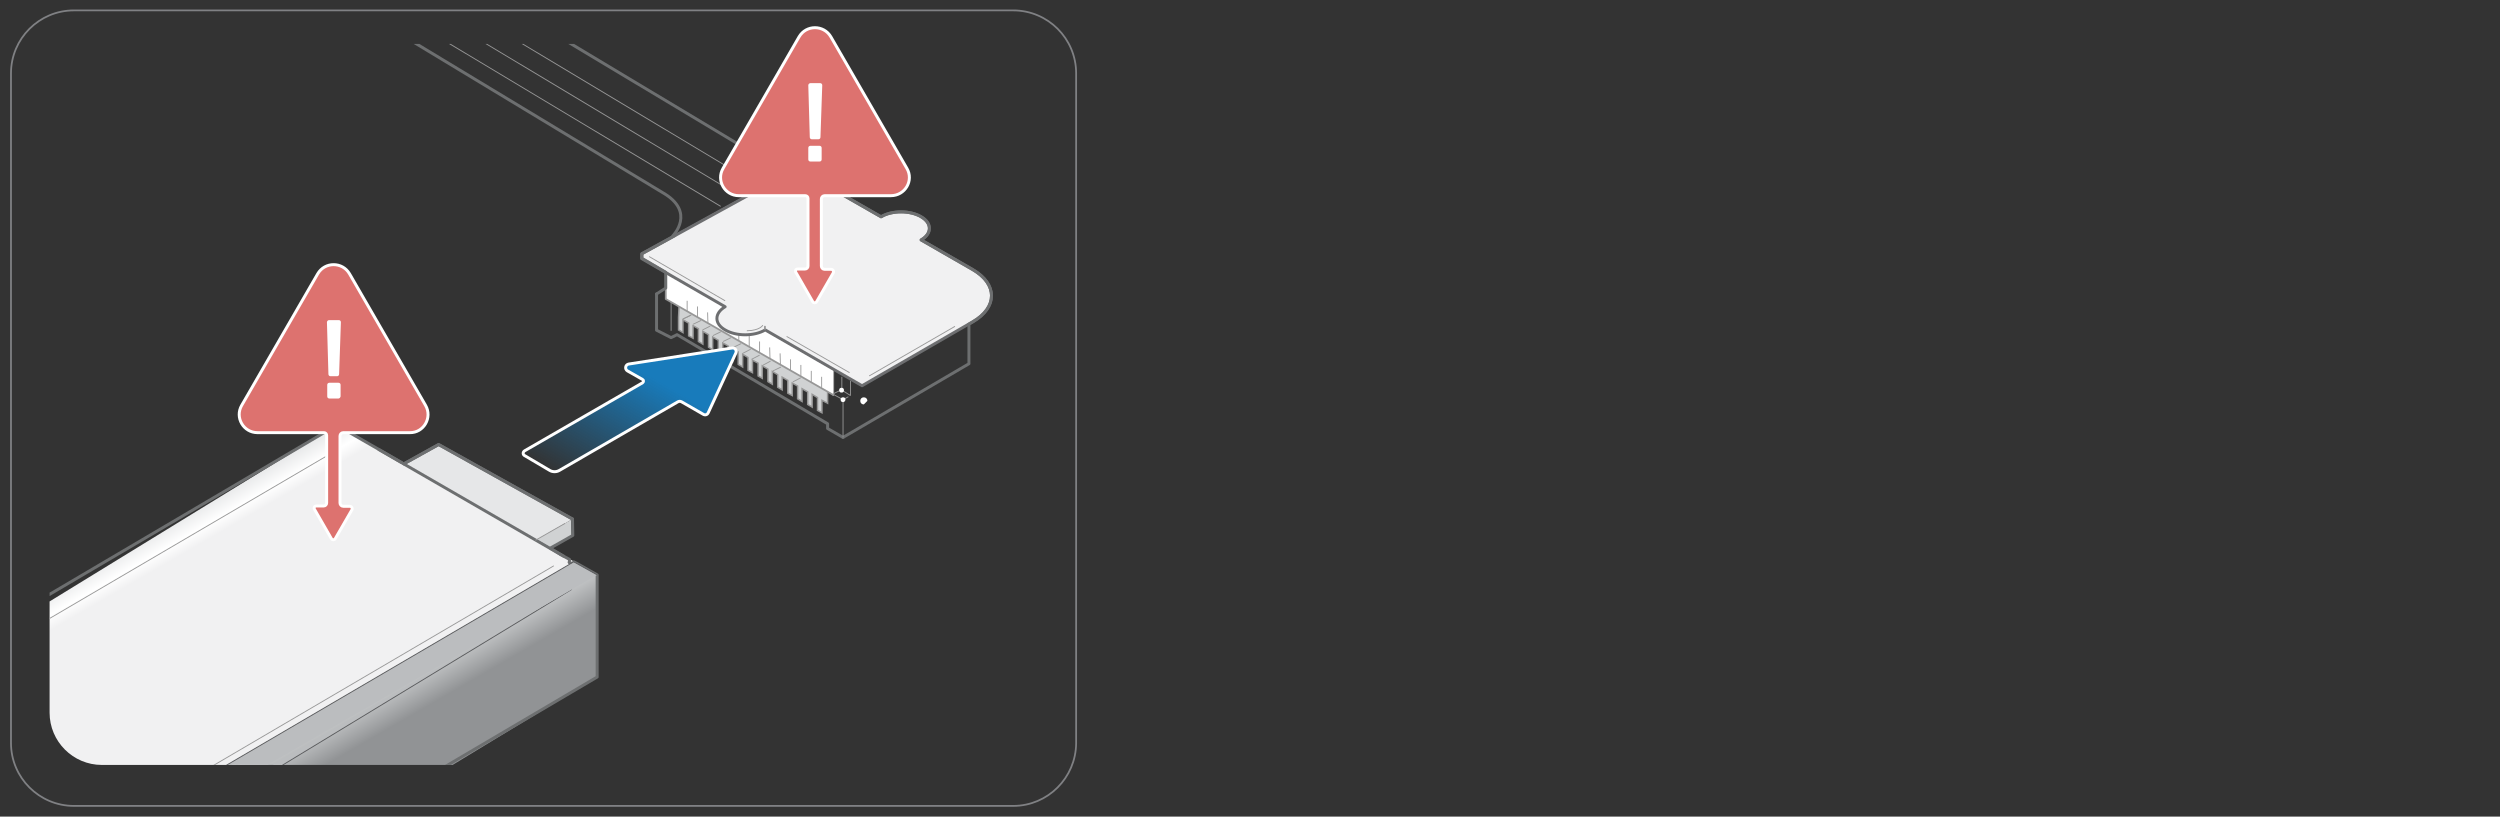 <?xml version="1.0" encoding="utf-8"?>
<!-- Generator: Adobe Illustrator 22.0.1, SVG Export Plug-In . SVG Version: 6.00 Build 0)  -->
<svg version="1.1" id="Layer_1" xmlns="http://www.w3.org/2000/svg" xmlns:xlink="http://www.w3.org/1999/xlink" x="0px" y="0px"
	 viewBox="0 0 841.9 275" style="enable-background:new 0 0 841.9 275;" xml:space="preserve">
<rect x="0" y="0" width="841.9" height="275" fill="#333333" stroke="none"/>
<style type="text/css">
	.st0{fill:none;stroke:#979797;stroke-width:0.3;stroke-miterlimit:10;}
	.st1{fill:#D0D2D3;stroke:#6D6E70;stroke-linecap:round;stroke-linejoin:round;}
	.st2{fill:#E6E7E8;stroke:#979797;stroke-miterlimit:10;}
	.st3{fill:url(#SVGID_1_);}
	.st4{fill:url(#SVGID_2_);stroke:#979797;stroke-width:0.3;stroke-miterlimit:10;}
	.st5{fill:none;stroke:#979797;stroke-miterlimit:10;}
	.st6{fill:url(#SVGID_3_);}
	.st7{fill:url(#SVGID_4_);}
	.st8{fill:#F1F1F2;stroke:#979797;stroke-width:0.3;stroke-miterlimit:10;}
	.st9{fill:url(#SVGID_5_);}
	.st10{fill:url(#SVGID_6_);}
	.st11{fill:none;stroke:#6D6F70;stroke-linecap:round;stroke-linejoin:round;}
	.st12{fill:none;stroke:#979797;stroke-width:0.6;stroke-linecap:round;stroke-linejoin:round;}
	.st13{fill:none;stroke:#979797;stroke-width:0.6;stroke-miterlimit:10;}
	.st14{fill:none;}
	.st15{fill:#F1F1F2;}
	.st16{fill:#F1F1F2;stroke:#6D6E70;stroke-linecap:round;stroke-linejoin:round;}
	.st17{fill:url(#SVGID_7_);}
	.st18{fill:#D0D2D3;}
	.st19{fill:#F1F1F2;stroke:#979797;stroke-width:0.3;stroke-linecap:round;stroke-linejoin:round;}
	.st20{fill:#E6E7E8;stroke:#979797;stroke-linecap:round;stroke-linejoin:round;}
	.st21{fill:none;stroke:#979797;stroke-width:0.3;stroke-linecap:round;stroke-linejoin:round;}
	.st22{fill:#FFFFFF;stroke:#979797;stroke-width:0.3;stroke-linecap:round;stroke-linejoin:round;}
	.st23{fill:none;stroke:#BE1E2D;stroke-width:0.3;stroke-linecap:round;stroke-linejoin:round;}
	.st24{fill:#979797;}
	.st25{fill:#FFFFFF;}
	.st26{fill:none;stroke:#FFFFFF;stroke-width:0.5;stroke-miterlimit:10;}
	.st27{fill:#E7E7E7;stroke:#979797;stroke-width:0.3;stroke-miterlimit:10;}
	.st28{fill:#E6E7E8;}
	.st29{fill:#929497;}
	.st30{clip-path:url(#SVGID_9_);fill:#FFFFFF;stroke:#979797;stroke-width:0.3;stroke-linecap:round;stroke-linejoin:round;}
	.st31{clip-path:url(#SVGID_9_);fill:#F2F2F2;stroke:#F1F1F1;stroke-width:0.5;stroke-miterlimit:10;}
	.st32{clip-path:url(#SVGID_9_);}
	.st33{fill:#CBCACA;}
	.st34{clip-path:url(#SVGID_9_);fill:none;stroke:#979797;stroke-width:0.3;stroke-linecap:round;stroke-linejoin:round;}
	.st35{clip-path:url(#SVGID_9_);fill:#E6E6E6;stroke:#979797;stroke-width:0.6;stroke-miterlimit:10;}
	.st36{clip-path:url(#SVGID_9_);fill:none;stroke:#979797;stroke-width:0.6;stroke-miterlimit:10;}
	.st37{clip-path:url(#SVGID_9_);fill:none;stroke:#979797;stroke-width:0.6;stroke-linecap:round;stroke-linejoin:round;}
	.st38{clip-path:url(#SVGID_9_);fill:none;stroke:#FFFFFF;stroke-miterlimit:10;}
	.st39{clip-path:url(#SVGID_9_);fill:#FFFFFF;stroke:#808080;stroke-width:0.3;stroke-linecap:round;stroke-linejoin:round;}
	.st40{clip-path:url(#SVGID_9_);fill:#CCCBCB;stroke:#979797;stroke-width:0.6;stroke-miterlimit:10;}
	
		.st41{clip-path:url(#SVGID_9_);fill:url(#SVGID_10_);stroke:#979797;stroke-width:0.6;stroke-linecap:round;stroke-linejoin:round;}
	.st42{fill:#D0D2D3;stroke:#979797;stroke-width:0.5;stroke-miterlimit:10;}
	.st43{fill:#FFFFFF;stroke:#979797;stroke-width:0.6;stroke-linecap:round;stroke-linejoin:round;}
	.st44{fill:#FFFFFF;stroke:#6D6E70;stroke-linecap:round;stroke-linejoin:round;}
	.st45{fill:none;stroke:#D0D2D3;stroke-width:3;stroke-linecap:round;stroke-miterlimit:10;}
	.st46{fill:#E6E7E8;stroke:#979797;stroke-width:0.6;stroke-miterlimit:10;}
	.st47{fill:url(#SVGID_11_);stroke:#FFFFFF;stroke-width:0.5;stroke-miterlimit:10;}
	.st48{fill:url(#SVGID_12_);stroke:#FFFFFF;stroke-width:0.5;stroke-miterlimit:10;}
	.st49{fill:url(#SVGID_13_);stroke:#FFFFFF;stroke-miterlimit:10;}
	.st50{fill:url(#SVGID_14_);stroke:#FFFFFF;stroke-miterlimit:10;}
	.st51{fill:url(#SVGID_15_);stroke:#FFFFFF;stroke-width:0.5;stroke-miterlimit:10;}
	.st52{fill:none;stroke:#808184;stroke-width:0.6;stroke-miterlimit:10;}
	.st53{clip-path:url(#SVGID_17_);fill:#E6E7E7;}
	.st54{clip-path:url(#SVGID_17_);fill:none;stroke:#979797;stroke-width:0.3;stroke-miterlimit:10;}
	.st55{clip-path:url(#SVGID_17_);fill:none;stroke:#6D6F70;stroke-linecap:round;stroke-linejoin:round;}
	.st56{clip-path:url(#SVGID_17_);fill:#D0D2D3;stroke:#979797;stroke-width:0.6;stroke-linecap:round;stroke-linejoin:round;}
	.st57{clip-path:url(#SVGID_17_);fill:#FFFFFF;stroke:#979797;stroke-width:0.3;stroke-miterlimit:10;}
	.st58{clip-path:url(#SVGID_17_);fill:none;stroke:#979797;stroke-width:0.3;stroke-linecap:round;stroke-linejoin:round;}
	.st59{clip-path:url(#SVGID_17_);fill:none;stroke:#979797;stroke-width:0.6;stroke-linecap:round;stroke-linejoin:round;}
	.st60{clip-path:url(#SVGID_17_);fill:#FFFFFF;stroke:#979797;stroke-width:0.3;stroke-linecap:round;stroke-linejoin:round;}
	.st61{clip-path:url(#SVGID_17_);fill:none;stroke:#BE1E2D;stroke-width:0.3;stroke-linecap:round;stroke-linejoin:round;}
	.st62{clip-path:url(#SVGID_17_);fill:#FFFFFF;}
	.st63{clip-path:url(#SVGID_17_);}
	.st64{clip-path:url(#SVGID_17_);fill:none;stroke:#FFFFFF;stroke-width:0.5;stroke-miterlimit:10;}
	.st65{clip-path:url(#SVGID_17_);fill:#F1F1F2;stroke:#979797;stroke-width:0.6;stroke-linecap:round;stroke-linejoin:round;}
	.st66{clip-path:url(#SVGID_17_);fill:none;stroke:#FFFFFF;stroke-width:3;stroke-miterlimit:10;}
	.st67{clip-path:url(#SVGID_17_);fill:none;stroke:#E6E7E7;stroke-miterlimit:10;}
	.st68{clip-path:url(#SVGID_17_);fill:none;stroke:#979797;stroke-width:0.6;stroke-miterlimit:10;}
	.st69{clip-path:url(#SVGID_17_);fill:#E7E7E7;stroke:#979797;stroke-width:0.3;stroke-miterlimit:10;}
	.st70{clip-path:url(#SVGID_17_);fill:url(#SVGID_18_);stroke:#FFFFFF;stroke-miterlimit:10;}
	.st71{fill:#D0D2D3;stroke:#6D6F70;stroke-linecap:round;stroke-linejoin:round;}
	.st72{fill:none;stroke:#979797;stroke-width:0.5;stroke-miterlimit:10;}
	.st73{clip-path:url(#SVGID_17_);fill:none;stroke:#808184;stroke-width:0.6;stroke-miterlimit:10;}
	.st74{fill:#E6E7E7;}
	.st75{fill:#D0D2D3;stroke:#979797;stroke-width:0.6;stroke-linecap:round;stroke-linejoin:round;}
	.st76{fill:#FFFFFF;stroke:#979797;stroke-width:0.3;stroke-miterlimit:10;}
	.st77{fill:#F1F1F2;stroke:#979797;stroke-width:0.6;stroke-linecap:round;stroke-linejoin:round;}
	.st78{fill:none;stroke:#FFFFFF;stroke-width:3;stroke-miterlimit:10;}
	.st79{fill:none;stroke:#E6E7E7;stroke-miterlimit:10;}
	.st80{fill:url(#SVGID_19_);stroke:#FFFFFF;stroke-miterlimit:10;}
	.st81{clip-path:url(#SVGID_21_);fill:url(#SVGID_22_);}
	.st82{clip-path:url(#SVGID_21_);fill:#D0D2D3;}
	.st83{clip-path:url(#SVGID_21_);fill:#E6E7E8;}
	.st84{clip-path:url(#SVGID_21_);}
	.st85{fill:#E6E6E5;stroke:#6D6F70;stroke-linecap:round;stroke-linejoin:round;}
	.st86{clip-path:url(#SVGID_21_);fill:none;stroke:#979797;stroke-width:0.3;stroke-miterlimit:10;}
	.st87{clip-path:url(#SVGID_21_);fill:none;stroke:#979797;stroke-width:0.6;stroke-miterlimit:10;}
	.st88{clip-path:url(#SVGID_21_);fill:none;stroke:#6D6F70;stroke-linecap:round;stroke-linejoin:round;}
	.st89{clip-path:url(#SVGID_21_);fill:#FFFFFF;stroke:#979797;stroke-width:0.6;stroke-linecap:round;stroke-linejoin:round;}
	.st90{clip-path:url(#SVGID_21_);fill:#F1F1F2;stroke:#6D6E70;stroke-linecap:round;stroke-linejoin:round;}
	.st91{clip-path:url(#SVGID_21_);fill:#E7E7E7;stroke:#979797;stroke-width:0.3;stroke-miterlimit:10;}
	.st92{clip-path:url(#SVGID_21_);fill:none;stroke:#979797;stroke-width:0.3;stroke-linecap:round;stroke-linejoin:round;}
	.st93{clip-path:url(#SVGID_21_);fill:none;stroke:#979797;stroke-width:0.6;stroke-linecap:round;stroke-linejoin:round;}
	.st94{clip-path:url(#SVGID_21_);fill:url(#SVGID_23_);stroke:#FFFFFF;stroke-miterlimit:10;}
	.st95{clip-path:url(#SVGID_21_);fill:#FFFFFF;}
	.st96{clip-path:url(#SVGID_21_);fill:#BBBDBF;stroke:#58595B;stroke-width:0.3;stroke-linecap:round;stroke-linejoin:round;}
	.st97{fill:url(#SVGID_24_);}
	.st98{fill:url(#SVGID_25_);stroke:#FFFFFF;stroke-miterlimit:10;}
	.st99{fill:#BBBDBF;stroke:#58595B;stroke-width:0.3;stroke-linecap:round;stroke-linejoin:round;}
	.st100{fill:url(#SVGID_26_);}
	.st101{fill:url(#SVGID_27_);stroke:#FFFFFF;stroke-miterlimit:10;}
	.st102{fill:none;stroke:#58595B;stroke-width:0.6;stroke-linecap:round;stroke-linejoin:round;}
	.st103{fill:url(#SVGID_28_);stroke:#FFFFFF;stroke-miterlimit:10;}
	.st104{fill:url(#SVGID_29_);stroke:#FFFFFF;stroke-miterlimit:10;}
	.st105{clip-path:url(#SVGID_31_);fill:url(#SVGID_32_);}
	.st106{clip-path:url(#SVGID_31_);fill:#D0D2D3;}
	.st107{clip-path:url(#SVGID_31_);fill:#E6E7E8;}
	.st108{clip-path:url(#SVGID_31_);}
	.st109{clip-path:url(#SVGID_31_);fill:none;stroke:#979797;stroke-width:0.3;stroke-miterlimit:10;}
	.st110{clip-path:url(#SVGID_31_);fill:none;stroke:#979797;stroke-width:0.6;stroke-miterlimit:10;}
	.st111{clip-path:url(#SVGID_31_);fill:none;stroke:#6D6F70;stroke-linecap:round;stroke-linejoin:round;}
	.st112{clip-path:url(#SVGID_31_);fill:#FFFFFF;stroke:#979797;stroke-width:0.6;stroke-linecap:round;stroke-linejoin:round;}
	.st113{clip-path:url(#SVGID_31_);fill:#F1F1F2;stroke:#6D6E70;stroke-linecap:round;stroke-linejoin:round;}
	.st114{clip-path:url(#SVGID_31_);fill:#E7E7E7;stroke:#979797;stroke-width:0.3;stroke-miterlimit:10;}
	.st115{clip-path:url(#SVGID_31_);fill:none;stroke:#979797;stroke-width:0.3;stroke-linecap:round;stroke-linejoin:round;}
	.st116{clip-path:url(#SVGID_31_);fill:none;stroke:#979797;stroke-width:0.6;stroke-linecap:round;stroke-linejoin:round;}
	.st117{clip-path:url(#SVGID_31_);fill:url(#SVGID_33_);stroke:#FFFFFF;stroke-miterlimit:10;}
	.st118{clip-path:url(#SVGID_31_);fill:#FFFFFF;}
	.st119{clip-path:url(#SVGID_31_);fill:#BBBDBF;stroke:#58595B;stroke-width:0.3;stroke-linecap:round;stroke-linejoin:round;}
	.st120{fill:url(#SVGID_34_);stroke:#FFFFFF;stroke-miterlimit:10;}
	.st121{clip-path:url(#SVGID_36_);}
	.st122{fill:none;stroke:#D0D2D3;stroke-width:2;stroke-linecap:round;stroke-linejoin:round;}
	.st123{fill:url(#SVGID_37_);stroke:#FFFFFF;stroke-width:0.5;stroke-miterlimit:10;}
	.st124{clip-path:url(#SVGID_39_);}
	.st125{fill:url(#SVGID_40_);stroke:#FFFFFF;stroke-width:0.5;stroke-miterlimit:10;}
	.st126{fill:url(#SVGID_41_);stroke:#FFFFFF;stroke-width:0.5;stroke-miterlimit:10;}
	.st127{fill:url(#SVGID_42_);stroke:#FFFFFF;stroke-width:0.5;stroke-miterlimit:10;}
	.st128{clip-path:url(#SVGID_44_);}
	.st129{fill:url(#SVGID_45_);stroke:#6D6F70;stroke-linecap:round;stroke-linejoin:round;}
	.st130{fill:url(#SVGID_46_);}
	.st131{fill:url(#SVGID_47_);}
	.st132{fill:url(#SVGID_48_);}
	.st133{fill:#D0D2D3;stroke:#979797;stroke-width:0.3;stroke-linecap:round;stroke-linejoin:round;}
	.st134{fill:#D3D1D1;}
	.st135{fill:url(#SVGID_49_);stroke:#FFFFFF;stroke-miterlimit:10;}
	.st136{fill:url(#SVGID_50_);stroke:#6D6F70;stroke-linecap:round;stroke-linejoin:round;}
	.st137{fill:url(#SVGID_51_);}
	.st138{fill:url(#SVGID_52_);}
	.st139{fill:url(#SVGID_53_);}
	.st140{fill:url(#SVGID_54_);stroke:#FFFFFF;stroke-miterlimit:10;}
	.st141{clip-path:url(#SVGID_56_);}
	.st142{fill:url(#SVGID_57_);stroke:#6D6F70;stroke-linecap:round;stroke-linejoin:round;}
	.st143{fill:url(#SVGID_58_);}
	.st144{fill:url(#SVGID_59_);}
	.st145{fill:url(#SVGID_60_);}
	.st146{fill:url(#SVGID_61_);stroke:#FFFFFF;stroke-miterlimit:10;}
	.st147{clip-path:url(#SVGID_63_);fill:none;stroke:#6D6F70;stroke-linecap:round;stroke-linejoin:round;}
	.st148{clip-path:url(#SVGID_63_);fill:#E6E7E8;stroke:#979797;stroke-width:0.6;stroke-linecap:round;stroke-linejoin:round;}
	.st149{clip-path:url(#SVGID_63_);fill:none;stroke:#979797;stroke-width:0.6;stroke-linecap:round;stroke-linejoin:round;}
	.st150{clip-path:url(#SVGID_63_);fill:#F1F1F2;}
	.st151{clip-path:url(#SVGID_63_);fill:none;stroke:#979797;stroke-width:0.3;stroke-miterlimit:10;}
	.st152{clip-path:url(#SVGID_63_);fill:#D0D2D3;stroke:#D0D2D3;stroke-miterlimit:10;}
	.st153{clip-path:url(#SVGID_63_);fill:#D0D2D3;stroke:#D0D2D3;stroke-width:2;stroke-miterlimit:10;}
	.st154{clip-path:url(#SVGID_63_);fill:none;stroke:#D0D2D3;stroke-width:2;stroke-miterlimit:10;}
	.st155{clip-path:url(#SVGID_63_);}
	.st156{fill:url(#SVGID_64_);}
	.st157{fill:url(#SVGID_65_);}
	.st158{fill:url(#SVGID_66_);}
	.st159{fill:url(#SVGID_67_);}
	.st160{fill:url(#SVGID_68_);}
	.st161{fill:#D0D2D3;stroke:#979797;stroke-width:0.3;stroke-miterlimit:10;}
	.st162{fill:#E6E7E8;stroke:#979797;stroke-width:0.3;stroke-miterlimit:10;}
	.st163{fill:url(#SVGID_69_);}
	.st164{fill:url(#SVGID_70_);}
	.st165{fill:url(#SVGID_71_);}
	.st166{fill:url(#SVGID_72_);stroke:#FFFFFF;stroke-miterlimit:10;}
	.st167{fill:#E6E7E8;stroke:#979797;stroke-width:0.6;stroke-linecap:round;stroke-linejoin:round;}
	.st168{fill:#D0D2D3;stroke:#D0D2D3;stroke-miterlimit:10;}
	.st169{fill:#D0D2D3;stroke:#D0D2D3;stroke-width:2;stroke-miterlimit:10;}
	.st170{fill:none;stroke:#D0D2D3;stroke-width:2;stroke-miterlimit:10;}
	.st171{clip-path:url(#SVGID_74_);fill:none;stroke:#979797;stroke-width:0.6;stroke-linecap:round;stroke-linejoin:round;}
	.st172{clip-path:url(#SVGID_74_);fill:#F1F1F2;stroke:#979797;stroke-width:0.3;stroke-linecap:round;stroke-linejoin:round;}
	.st173{clip-path:url(#SVGID_74_);fill:none;stroke:#6D6F70;stroke-linecap:round;stroke-linejoin:round;}
	.st174{clip-path:url(#SVGID_74_);fill:none;stroke:#979797;stroke-width:0.3;stroke-linecap:round;stroke-linejoin:round;}
	.st175{clip-path:url(#SVGID_74_);fill:#FFFFFF;stroke:#979797;stroke-width:0.3;stroke-linecap:round;stroke-linejoin:round;}
	.st176{clip-path:url(#SVGID_74_);fill:none;stroke:#BE1E2D;stroke-width:0.3;stroke-linecap:round;stroke-linejoin:round;}
	.st177{clip-path:url(#SVGID_74_);fill:none;stroke:#979797;stroke-width:0.3;stroke-miterlimit:10;}
	.st178{clip-path:url(#SVGID_74_);}
	.st179{clip-path:url(#SVGID_74_);fill:#FFFFFF;}
	.st180{clip-path:url(#SVGID_74_);fill:none;stroke:#FFFFFF;stroke-width:0.5;stroke-miterlimit:10;}
	.st181{clip-path:url(#SVGID_74_);fill:none;}
	.st182{clip-path:url(#SVGID_74_);fill:url(#SVGID_75_);}
	.st183{clip-path:url(#SVGID_74_);fill:#349144;}
	.st184{clip-path:url(#SVGID_74_);fill:#D0D2D3;stroke:#979797;stroke-width:0.5;stroke-linecap:round;stroke-linejoin:round;}
	.st185{fill:url(#SVGID_76_);}
	.st186{clip-path:url(#SVGID_78_);}
	.st187{fill:url(#SVGID_79_);stroke:#6D6F70;stroke-linecap:round;stroke-linejoin:round;}
	.st188{fill:url(#SVGID_80_);}
	.st189{fill:url(#SVGID_81_);}
	.st190{fill:url(#SVGID_82_);}
	.st191{fill:url(#SVGID_83_);stroke:#FFFFFF;stroke-miterlimit:10;}
	.st192{fill:url(#SVGID_84_);stroke:#FFFFFF;stroke-miterlimit:10;}
	.st193{fill:url(#SVGID_85_);stroke:#FFFFFF;stroke-miterlimit:10;}
	.st194{fill:#F1F1F1;stroke:#959494;stroke-width:0.3;stroke-linecap:round;stroke-linejoin:round;}
	.st195{fill:#D1D2D3;stroke:#979797;stroke-width:0.3;stroke-linecap:round;stroke-linejoin:round;}
	.st196{fill:#808184;}
	.st197{fill:url(#SVGID_86_);}
	.st198{fill:#BBBDBF;}
	.st199{fill:none;stroke:#6D6F70;stroke-width:0.6;stroke-linecap:round;stroke-linejoin:round;}
	.st200{clip-path:url(#SVGID_88_);fill:#E6E7E7;}
	.st201{clip-path:url(#SVGID_88_);fill:none;stroke:#979797;stroke-width:0.3;stroke-miterlimit:10;}
	.st202{clip-path:url(#SVGID_88_);fill:none;stroke:#6D6F70;stroke-linecap:round;stroke-linejoin:round;}
	.st203{clip-path:url(#SVGID_88_);fill:#D0D2D3;stroke:#979797;stroke-width:0.6;stroke-linecap:round;stroke-linejoin:round;}
	.st204{clip-path:url(#SVGID_88_);fill:#FFFFFF;stroke:#979797;stroke-width:0.3;stroke-miterlimit:10;}
	.st205{clip-path:url(#SVGID_88_);fill:none;stroke:#979797;stroke-width:0.3;stroke-linecap:round;stroke-linejoin:round;}
	.st206{clip-path:url(#SVGID_88_);fill:none;stroke:#979797;stroke-width:0.6;stroke-linecap:round;stroke-linejoin:round;}
	.st207{clip-path:url(#SVGID_88_);fill:#FFFFFF;stroke:#979797;stroke-width:0.3;stroke-linecap:round;stroke-linejoin:round;}
	.st208{clip-path:url(#SVGID_88_);fill:none;stroke:#BE1E2D;stroke-width:0.3;stroke-linecap:round;stroke-linejoin:round;}
	.st209{clip-path:url(#SVGID_88_);fill:#FFFFFF;}
	.st210{clip-path:url(#SVGID_88_);}
	.st211{clip-path:url(#SVGID_88_);fill:none;stroke:#FFFFFF;stroke-width:0.5;stroke-miterlimit:10;}
	.st212{clip-path:url(#SVGID_88_);fill:#F1F1F2;stroke:#979797;stroke-width:0.6;stroke-linecap:round;stroke-linejoin:round;}
	.st213{clip-path:url(#SVGID_88_);fill:none;stroke:#FFFFFF;stroke-width:3;stroke-miterlimit:10;}
	.st214{clip-path:url(#SVGID_88_);fill:none;stroke:#E6E7E7;stroke-miterlimit:10;}
	.st215{clip-path:url(#SVGID_88_);fill:none;stroke:#979797;stroke-width:0.6;stroke-miterlimit:10;}
	.st216{clip-path:url(#SVGID_88_);fill:#E7E7E7;stroke:#979797;stroke-width:0.3;stroke-miterlimit:10;}
	.st217{clip-path:url(#SVGID_88_);fill:url(#SVGID_89_);stroke:#FFFFFF;stroke-miterlimit:10;}
	.st218{clip-path:url(#SVGID_88_);fill:none;stroke:#808184;stroke-width:0.6;stroke-miterlimit:10;}
	.st219{clip-path:url(#SVGID_91_);fill:#E6E7E7;}
	.st220{clip-path:url(#SVGID_91_);fill:none;stroke:#979797;stroke-width:0.3;stroke-miterlimit:10;}
	.st221{clip-path:url(#SVGID_91_);fill:none;stroke:#6D6F70;stroke-linecap:round;stroke-linejoin:round;}
	.st222{clip-path:url(#SVGID_91_);fill:#D0D2D3;stroke:#979797;stroke-width:0.6;stroke-linecap:round;stroke-linejoin:round;}
	.st223{clip-path:url(#SVGID_91_);fill:#FFFFFF;stroke:#979797;stroke-width:0.3;stroke-miterlimit:10;}
	.st224{clip-path:url(#SVGID_91_);fill:none;stroke:#979797;stroke-width:0.3;stroke-linecap:round;stroke-linejoin:round;}
	.st225{clip-path:url(#SVGID_91_);fill:none;stroke:#979797;stroke-width:0.6;stroke-linecap:round;stroke-linejoin:round;}
	.st226{clip-path:url(#SVGID_91_);fill:#FFFFFF;stroke:#979797;stroke-width:0.3;stroke-linecap:round;stroke-linejoin:round;}
	.st227{clip-path:url(#SVGID_91_);fill:none;stroke:#BE1E2D;stroke-width:0.3;stroke-linecap:round;stroke-linejoin:round;}
	.st228{clip-path:url(#SVGID_91_);fill:#FFFFFF;}
	.st229{clip-path:url(#SVGID_91_);}
	.st230{clip-path:url(#SVGID_91_);fill:none;stroke:#FFFFFF;stroke-width:0.5;stroke-miterlimit:10;}
	.st231{clip-path:url(#SVGID_91_);fill:#F1F1F2;stroke:#979797;stroke-width:0.6;stroke-linecap:round;stroke-linejoin:round;}
	.st232{clip-path:url(#SVGID_91_);fill:none;stroke:#FFFFFF;stroke-width:3;stroke-miterlimit:10;}
	.st233{clip-path:url(#SVGID_91_);fill:none;stroke:#E6E7E7;stroke-miterlimit:10;}
	.st234{clip-path:url(#SVGID_91_);fill:none;stroke:#979797;stroke-width:0.6;stroke-miterlimit:10;}
	.st235{clip-path:url(#SVGID_91_);fill:#E7E7E7;stroke:#979797;stroke-width:0.3;stroke-miterlimit:10;}
	.st236{clip-path:url(#SVGID_91_);fill:url(#SVGID_92_);stroke:#FFFFFF;stroke-miterlimit:10;}
	.st237{clip-path:url(#SVGID_91_);fill:none;stroke:#808184;stroke-width:0.6;stroke-miterlimit:10;}
	.st238{fill:url(#SVGID_93_);}
</style>
<g>
	<g>
		<defs>
			<path id="SVGID_20_" d="M330.9-425.4H33.7c-9.7,0-17.6-7.9-17.6-17.6v-207.5c0-9.7,7.9-17.6,17.6-17.6h297.2
				c9.7,0,17.6,7.9,17.6,17.6V-443C348.5-433.2,340.6-425.4,330.9-425.4z"/>
		</defs>
		<clipPath id="SVGID_1_">
			<use xlink:href="#SVGID_20_"  style="overflow:visible;"/>
		</clipPath>
		
			<line style="clip-path:url(#SVGID_1_);fill:none;stroke:#979797;stroke-width:0.3;stroke-linecap:round;stroke-linejoin:round;" x1="-778.9" y1="73.5" x2="185.8" y2="-492.3"/>
		
			<line style="clip-path:url(#SVGID_1_);fill:none;stroke:#979797;stroke-width:0.6;stroke-linecap:round;stroke-linejoin:round;" x1="-775.8" y1="74.4" x2="189.8" y2="-491.5"/>
		<polyline style="clip-path:url(#SVGID_1_);fill:none;stroke:#6D6F70;stroke-linecap:round;stroke-linejoin:round;" points="
			192.6,-493.7 193.8,-493.1 200.5,-489.3 200.5,-454.9 -781.7,123.5 -781.7,87.9 -868.1,38 112.8,-539.7 134.7,-527.1 		"/>
		
			<polyline style="clip-path:url(#SVGID_1_);fill:#BBBDBF;stroke:#58595B;stroke-width:0.3;stroke-linecap:round;stroke-linejoin:round;" points="
			191.9,-484.4 -165.9,-267 -770.1,80 		"/>
		
			<polyline style="clip-path:url(#SVGID_1_);fill:#BBBDBF;stroke:#58595B;stroke-width:0.3;stroke-linecap:round;stroke-linejoin:round;" points="
			-774.5,72.7 192.6,-493.7 200.5,-489.3 200.5,-489.3 		"/>
		
			<line style="clip-path:url(#SVGID_1_);fill:none;stroke:#979797;stroke-width:0.3;stroke-linecap:round;stroke-linejoin:round;" x1="-852.3" y1="34.6" x2="112.4" y2="-531.1"/>
	</g>
</g>
<g>
	<path class="st52" d="M341.2,271.4H24.9c-11.7,0-21.2-9.5-21.2-21.2V24.7C3.7,13,13.2,3.5,24.9,3.5h316.3
		c11.7,0,21.2,9.5,21.2,21.2v225.6C362.3,261.9,352.9,271.4,341.2,271.4z"/>
	<g>
		<defs>
			<path id="SVGID_30_" d="M331.5,257.6H34.3c-9.7,0-17.6-7.9-17.6-17.6V32.4c0-9.7,7.9-17.6,17.6-17.6h297.2
				c9.7,0,17.6,7.9,17.6,17.6v207.5C349.1,249.7,341.2,257.6,331.5,257.6z"/>
		</defs>
		<clipPath id="SVGID_2_">
			<use xlink:href="#SVGID_30_"  style="overflow:visible;"/>
		</clipPath>
		<linearGradient id="SVGID_3_" gradientUnits="userSpaceOnUse" x1="-36.441" y1="229.696" x2="27.117" y2="339.783">
			<stop  offset="0" style="stop-color:#919395"/>
			<stop  offset="0" style="stop-color:#E6E7E8"/>
			<stop  offset="5.612245e-02" style="stop-color:#FFFFFF"/>
			<stop  offset="9.183674e-02" style="stop-color:#F1F1F2"/>
			<stop  offset="0.643" style="stop-color:#F1F1F2"/>
			<stop  offset="0.649" style="stop-color:#EEEEEF"/>
			<stop  offset="0.653" style="stop-color:#E4E5E6"/>
			<stop  offset="0.657" style="stop-color:#D4D6D7"/>
			<stop  offset="0.658" style="stop-color:#D0D2D3"/>
			<stop  offset="0.765" style="stop-color:#919395"/>
			<stop  offset="0.969" style="stop-color:#919395"/>
		</linearGradient>
		<polygon style="clip-path:url(#SVGID_2_);fill:url(#SVGID_3_);" points="113.4,143.2 -219.7,347.6 -166.7,393.8 -166.7,451.7 
			201.1,228 201.1,193.6 		"/>
		<polygon style="clip-path:url(#SVGID_2_);fill:#D0D2D3;" points="180.6,181.6 192.3,175.1 192.5,180.5 185.3,184.4 		"/>
		<polygon style="clip-path:url(#SVGID_2_);fill:#E6E7E8;" points="192.8,174.8 147.7,149.7 136,156.2 180.4,181.9 192.8,174.8 		
			"/>
		<g style="clip-path:url(#SVGID_2_);">
			<path class="st11" d="M264.9,58.3L-91.3-155.3c-2.6,1.5-6.8,1.5-9.4,0c-2.6-1.5-2.6-3.9,0-5.4L-160-195l-25.6,14.8l59.4,34.3
				c2.6-1.5,6.8-1.5,9.4,0c2.6,1.5,2.6,3.9,0,5.4l340,205.4c11.3,6.5,3.4,14.5,3.4,14.5"/>
			<line class="st12" x1="226.6" y1="79.7" x2="264.9" y2="58.6"/>
		</g>
		
			<line style="clip-path:url(#SVGID_2_);fill:none;stroke:#979797;stroke-width:0.3;stroke-miterlimit:10;" x1="-166.7" y1="-190.7" x2="255.2" y2="62.3"/>
		
			<line style="clip-path:url(#SVGID_2_);fill:none;stroke:#979797;stroke-width:0.3;stroke-miterlimit:10;" x1="-172.9" y1="-187.1" x2="249" y2="65.9"/>
		
			<line style="clip-path:url(#SVGID_2_);fill:none;stroke:#979797;stroke-width:0.3;stroke-miterlimit:10;" x1="-179.1" y1="-183.5" x2="242.7" y2="69.5"/>
		<polyline style="clip-path:url(#SVGID_2_);fill:none;stroke:#6D6F70;stroke-linecap:round;stroke-linejoin:round;" points="
			283.9,147.3 278.7,144.3 278.7,142.7 228,112.7 226,113.7 221.1,111.2 221.1,99 		"/>
		<polyline style="clip-path:url(#SVGID_2_);fill:none;stroke:#6D6F70;stroke-linecap:round;stroke-linejoin:round;" points="
			280.6,124.3 326.3,98.6 326.3,109.2 326.3,111.7 326.3,122.5 283.9,147.3 		"/>
		<polyline style="clip-path:url(#SVGID_2_);fill:none;stroke:#979797;stroke-width:0.3;stroke-miterlimit:10;" points="
			283.9,147.3 283.9,134.6 280.6,132.8 280.6,124.3 		"/>
		<g style="clip-path:url(#SVGID_2_);">
			<polygon class="st42" points="278.7,129.5 228.8,100.7 228.5,106.9 228.5,111.1 230,112 230,107.7 231.9,108.8 231.9,113.1 
				233.4,113.9 233.4,109.7 235.2,110.7 235.2,115 236.7,115.9 236.7,111.6 238.6,112.7 238.6,116.9 240,117.8 240,113.5 
				241.9,114.6 241.9,118.9 243.4,119.7 243.4,115.5 245.2,116.5 245.2,120.8 246.7,121.7 246.7,117.4 248.6,118.5 248.6,122.7 
				250.1,123.6 250.1,119.3 251.9,120.4 251.9,124.7 253.4,125.5 253.4,121.3 255.3,122.3 255.3,126.6 256.7,127.4 256.7,123.2 
				258.6,124.3 258.6,128.5 260.1,129.4 260.1,125.1 261.9,126.2 261.9,130.4 263.4,131.3 263.4,127 265.3,128.1 265.3,132.4 
				266.8,133.2 266.8,129 268.6,130 268.6,134.3 270.1,135.2 270.1,130.9 272,132 272,136.2 273.5,137.1 273.5,132.8 275.3,133.9 
				275.3,138.2 276.8,139 276.8,134.8 278.7,135.8 			"/>
		</g>
		
			<line style="clip-path:url(#SVGID_2_);fill:none;stroke:#979797;stroke-width:0.3;stroke-miterlimit:10;" x1="242.3" y1="105.7" x2="242.3" y2="109.4"/>
		
			<line style="clip-path:url(#SVGID_2_);fill:none;stroke:#979797;stroke-width:0.3;stroke-miterlimit:10;" x1="245.7" y1="107.7" x2="245.7" y2="111.4"/>
		
			<line style="clip-path:url(#SVGID_2_);fill:#FFFFFF;stroke:#979797;stroke-width:0.6;stroke-linecap:round;stroke-linejoin:round;" x1="280.6" y1="124.3" x2="280.6" y2="133"/>
		
			<polyline style="clip-path:url(#SVGID_2_);fill:#FFFFFF;stroke:#979797;stroke-width:0.6;stroke-linecap:round;stroke-linejoin:round;" points="
			280.6,133 224.2,100.7 224.2,97 224.2,91.7 280.6,124.3 		"/>
		
			<line style="clip-path:url(#SVGID_2_);fill:none;stroke:#979797;stroke-width:0.3;stroke-miterlimit:10;" x1="231.4" y1="101.3" x2="231.4" y2="104.9"/>
		
			<line style="clip-path:url(#SVGID_2_);fill:none;stroke:#979797;stroke-width:0.3;stroke-miterlimit:10;" x1="234.9" y1="103.2" x2="234.9" y2="106.9"/>
		
			<line style="clip-path:url(#SVGID_2_);fill:none;stroke:#979797;stroke-width:0.3;stroke-miterlimit:10;" x1="238.3" y1="105.2" x2="238.4" y2="108.9"/>
		
			<line style="clip-path:url(#SVGID_2_);fill:none;stroke:#979797;stroke-width:0.3;stroke-miterlimit:10;" x1="248.8" y1="111.1" x2="248.8" y2="114.8"/>
		
			<line style="clip-path:url(#SVGID_2_);fill:none;stroke:#979797;stroke-width:0.3;stroke-miterlimit:10;" x1="252.3" y1="113.1" x2="252.3" y2="116.8"/>
		
			<line style="clip-path:url(#SVGID_2_);fill:none;stroke:#979797;stroke-width:0.3;stroke-miterlimit:10;" x1="255.8" y1="115" x2="255.8" y2="118.7"/>
		
			<line style="clip-path:url(#SVGID_2_);fill:none;stroke:#979797;stroke-width:0.3;stroke-miterlimit:10;" x1="259.2" y1="117" x2="259.3" y2="120.7"/>
		
			<line style="clip-path:url(#SVGID_2_);fill:none;stroke:#979797;stroke-width:0.3;stroke-miterlimit:10;" x1="262.7" y1="119" x2="262.8" y2="122.7"/>
		
			<line style="clip-path:url(#SVGID_2_);fill:none;stroke:#979797;stroke-width:0.3;stroke-miterlimit:10;" x1="266.2" y1="121" x2="266.2" y2="124.6"/>
		
			<line style="clip-path:url(#SVGID_2_);fill:none;stroke:#979797;stroke-width:0.3;stroke-miterlimit:10;" x1="269.7" y1="122.9" x2="269.7" y2="126.6"/>
		
			<line style="clip-path:url(#SVGID_2_);fill:none;stroke:#979797;stroke-width:0.3;stroke-miterlimit:10;" x1="273.2" y1="124.9" x2="273.2" y2="128.6"/>
		
			<line style="clip-path:url(#SVGID_2_);fill:none;stroke:#979797;stroke-width:0.3;stroke-miterlimit:10;" x1="276.7" y1="126.9" x2="276.7" y2="130.6"/>
		<path style="clip-path:url(#SVGID_2_);fill:#F1F1F2;stroke:#6D6E70;stroke-linecap:round;stroke-linejoin:round;" d="M327.6,90.8
			l-17.4-10c3.7-2.2,3.7-5.7,0-7.8c-3.7-2.2-9.8-2.2-13.5,0l-28.4-16.2l-52.2,28.7l0,1.6l28.1,16.2c-3.7,2.2-3.7,5.7,0,7.8
			c3.7,2.2,9.8,2.2,13.5,0l32.6,18.8l37.2-21.5C336,103.5,336,95.7,327.6,90.8z"/>
		<path style="clip-path:url(#SVGID_2_);fill:none;stroke:#6D6F70;stroke-linecap:round;stroke-linejoin:round;" d="M264.9,58.6
			l3.4-1.9L296.7,73c3.7-2.2,9.8-2.2,13.5,0c3.7,2.2,3.7,5.7,0,7.8l17.4,10c8.4,4.9,8.4,12.7,0,17.6l-1.4,0.8"/>
		<polyline style="clip-path:url(#SVGID_2_);fill:none;stroke:#979797;stroke-width:0.3;stroke-miterlimit:10;" points="
			286.4,133.2 283.5,131.4 283.5,126.9 		"/>
		
			<line style="clip-path:url(#SVGID_2_);fill:#E7E7E7;stroke:#979797;stroke-width:0.3;stroke-miterlimit:10;" x1="226" y1="111.4" x2="226" y2="101.7"/>
		
			<line style="clip-path:url(#SVGID_2_);fill:none;stroke:#979797;stroke-width:0.3;stroke-miterlimit:10;" x1="230.1" y1="107.4" x2="232.8" y2="106.1"/>
		
			<line style="clip-path:url(#SVGID_2_);fill:none;stroke:#979797;stroke-width:0.3;stroke-miterlimit:10;" x1="230" y1="107.4" x2="232.7" y2="106.1"/>
		
			<line style="clip-path:url(#SVGID_2_);fill:none;stroke:#979797;stroke-width:0.3;stroke-miterlimit:10;" x1="233.4" y1="109.2" x2="236.1" y2="107.9"/>
		
			<line style="clip-path:url(#SVGID_2_);fill:none;stroke:#979797;stroke-width:0.3;stroke-miterlimit:10;" x1="236.6" y1="111.1" x2="239.2" y2="109.8"/>
		
			<line style="clip-path:url(#SVGID_2_);fill:none;stroke:#979797;stroke-width:0.3;stroke-miterlimit:10;" x1="240.1" y1="113" x2="242.8" y2="111.7"/>
		
			<line style="clip-path:url(#SVGID_2_);fill:none;stroke:#979797;stroke-width:0.3;stroke-miterlimit:10;" x1="243.5" y1="115" x2="246.2" y2="113.7"/>
		
			<line style="clip-path:url(#SVGID_2_);fill:none;stroke:#979797;stroke-width:0.3;stroke-miterlimit:10;" x1="246.9" y1="117" x2="249.6" y2="115.7"/>
		
			<line style="clip-path:url(#SVGID_2_);fill:none;stroke:#979797;stroke-width:0.3;stroke-miterlimit:10;" x1="250.1" y1="119" x2="252.8" y2="117.6"/>
		
			<line style="clip-path:url(#SVGID_2_);fill:none;stroke:#979797;stroke-width:0.3;stroke-miterlimit:10;" x1="253.1" y1="121" x2="255.8" y2="119.6"/>
		
			<line style="clip-path:url(#SVGID_2_);fill:none;stroke:#979797;stroke-width:0.3;stroke-miterlimit:10;" x1="256.9" y1="123" x2="259.5" y2="121.6"/>
		
			<line style="clip-path:url(#SVGID_2_);fill:none;stroke:#979797;stroke-width:0.3;stroke-miterlimit:10;" x1="260.3" y1="124.9" x2="263" y2="123.6"/>
		
			<line style="clip-path:url(#SVGID_2_);fill:none;stroke:#979797;stroke-width:0.3;stroke-miterlimit:10;" x1="267" y1="128.6" x2="269.7" y2="127.2"/>
		
			<line style="clip-path:url(#SVGID_2_);fill:none;stroke:#979797;stroke-width:0.3;stroke-miterlimit:10;" x1="292.7" y1="126.6" x2="321.6" y2="109.9"/>
		
			<line style="clip-path:url(#SVGID_2_);fill:none;stroke:#979797;stroke-width:0.3;stroke-miterlimit:10;" x1="286.1" y1="125.5" x2="264.9" y2="113.3"/>
		
			<line style="clip-path:url(#SVGID_2_);fill:#FFFFFF;stroke:#979797;stroke-width:0.6;stroke-linecap:round;stroke-linejoin:round;" x1="257.6" y1="110.8" x2="257.6" y2="110"/>
		<path style="clip-path:url(#SVGID_2_);fill:none;stroke:#979797;stroke-width:0.3;stroke-miterlimit:10;" d="M256.9,109.5
			c0,0-0.9,1.8-5.4,1.9"/>
		
			<line style="clip-path:url(#SVGID_2_);fill:#FFFFFF;stroke:#979797;stroke-width:0.6;stroke-linecap:round;stroke-linejoin:round;" x1="216.2" y1="85.4" x2="216.2" y2="87"/>
		<polyline style="clip-path:url(#SVGID_2_);fill:none;stroke:#6D6F70;stroke-linecap:round;stroke-linejoin:round;" points="
			221.1,99 224.2,97 224.2,91.7 216.2,87 216.2,85.4 227.3,79.3 		"/>
		
			<line style="clip-path:url(#SVGID_2_);fill:none;stroke:#979797;stroke-width:0.3;stroke-miterlimit:10;" x1="218.6" y1="86.4" x2="244.2" y2="101.3"/>
		
			<line style="clip-path:url(#SVGID_2_);fill:none;stroke:#979797;stroke-width:0.3;stroke-linecap:round;stroke-linejoin:round;" x1="-778.3" y1="756.4" x2="186.4" y2="190.6"/>
		
			<line style="clip-path:url(#SVGID_2_);fill:none;stroke:#979797;stroke-width:0.6;stroke-linecap:round;stroke-linejoin:round;" x1="-775.2" y1="757.3" x2="190.3" y2="191.4"/>
		<polyline style="clip-path:url(#SVGID_2_);fill:none;stroke:#6D6F70;stroke-linecap:round;stroke-linejoin:round;" points="
			188.9,186.8 191.8,188.4 191.7,189.4 		"/>
		
			<line style="clip-path:url(#SVGID_2_);fill:none;stroke:#6D6F70;stroke-linecap:round;stroke-linejoin:round;" x1="127.6" y1="151.4" x2="188.9" y2="186.8"/>
		<polyline style="clip-path:url(#SVGID_2_);fill:none;stroke:#6D6F70;stroke-linecap:round;stroke-linejoin:round;" points="
			193.2,189.2 194.4,189.8 201.1,193.6 201.1,228 -781.1,806.4 -781.1,770.8 -867.5,720.9 113.4,143.2 135.3,155.8 		"/>
		
			<line style="clip-path:url(#SVGID_2_);fill:none;stroke:#6D6F70;stroke-linecap:round;stroke-linejoin:round;" x1="191.7" y1="189.4" x2="192.5" y2="189.7"/>
		
			<line style="clip-path:url(#SVGID_2_);fill:none;stroke:#979797;stroke-width:0.3;stroke-linecap:round;stroke-linejoin:round;" x1="180.4" y1="181.9" x2="190.2" y2="176.3"/>
		<polyline style="clip-path:url(#SVGID_2_);fill:none;stroke:#6D6F70;stroke-linecap:round;stroke-linejoin:round;" points="
			136,156.2 147.7,149.7 192.8,174.8 		"/>
		<polyline style="clip-path:url(#SVGID_2_);fill:none;stroke:#6D6F70;stroke-linecap:round;stroke-linejoin:round;" points="
			192.8,174.8 192.9,180.3 185.3,184.6 189.8,187.3 		"/>
		
			<linearGradient id="SVGID_4_" gradientUnits="userSpaceOnUse" x1="1806.031" y1="107.1" x2="1839.402" y2="164.902" gradientTransform="matrix(-1 0 0 1 2035.636 0)">
			<stop  offset="0" style="stop-color:#187BBB"/>
			<stop  offset="0.314" style="stop-color:#187BBB"/>
			<stop  offset="0.332" style="stop-color:#187BBB"/>
			<stop  offset="0.964" style="stop-color:#187BBB;stop-opacity:5.417269e-02"/>
			<stop  offset="1" style="stop-color:#187BBB;stop-opacity:0"/>
		</linearGradient>
		<path style="clip-path:url(#SVGID_2_);fill:url(#SVGID_4_);stroke:#FFFFFF;stroke-miterlimit:10;" d="M176.7,151.8l39.7-22.9
			c0.4-0.3,0.4-0.9,0-1.1l-5.1-2.9c-1-0.6-0.7-2.1,0.4-2.3l34.8-5.4c1-0.2,1.7,0.8,1.3,1.7l-9.3,20.1c-0.3,0.7-1.1,0.9-1.7,0.5
			l-7.3-4.2c-0.4-0.2-0.8-0.2-1.2,0l-39.9,23.1c-1,0.6-2.3,0.6-3.3,0l-8.3-4.9C176,153.2,176,152.2,176.7,151.8z"/>
		
			<line style="clip-path:url(#SVGID_2_);fill:#E7E7E7;stroke:#979797;stroke-width:0.3;stroke-miterlimit:10;" x1="286.4" y1="133.2" x2="286.4" y2="128.3"/>
		<path style="clip-path:url(#SVGID_2_);fill:#FFFFFF;" d="M290.9,136.2c-0.7,0-1.2-0.5-1.2-1.2s0.5-1.2,1.2-1.2s1.2,0.5,1.2,1.2"/>
		
			<line style="clip-path:url(#SVGID_2_);fill:none;stroke:#979797;stroke-width:0.3;stroke-miterlimit:10;" x1="280.6" y1="132.6" x2="283.3" y2="131.3"/>
		
			<line style="clip-path:url(#SVGID_2_);fill:none;stroke:#979797;stroke-width:0.3;stroke-miterlimit:10;" x1="283.7" y1="134.7" x2="285.7" y2="133.6"/>
		<path style="clip-path:url(#SVGID_2_);fill:#FFFFFF;" d="M283.5,132.2h-0.2c-0.4,0-0.7-0.3-0.7-0.7v-0.2c0-0.4,0.3-0.7,0.7-0.7
			h0.2c0.4,0,0.7,0.3,0.7,0.7v0.2C284.2,131.9,283.9,132.2,283.5,132.2z"/>
		<path style="clip-path:url(#SVGID_2_);fill:#FFFFFF;" d="M284,135.4h-0.2c-0.4,0-0.7-0.3-0.7-0.7v-0.2c0-0.4,0.3-0.7,0.7-0.7h0.2
			c0.4,0,0.7,0.3,0.7,0.7v0.2C284.6,135.1,284.3,135.4,284,135.4z"/>
		<polyline style="clip-path:url(#SVGID_2_);fill:none;stroke:#6D6F70;stroke-linecap:round;stroke-linejoin:round;" points="
			136,156.2 147.7,149.7 192.8,174.8 		"/>
		
			<line style="clip-path:url(#SVGID_2_);fill:none;stroke:#979797;stroke-width:0.3;stroke-linecap:round;stroke-linejoin:round;" x1="-172.9" y1="408.5" x2="190.3" y2="191.4"/>
		
			<polyline style="clip-path:url(#SVGID_2_);fill:#BBBDBF;stroke:#58595B;stroke-width:0.3;stroke-linecap:round;stroke-linejoin:round;" points="
			192.5,198.5 -165.3,415.9 -769.5,762.9 		"/>
		
			<polyline style="clip-path:url(#SVGID_2_);fill:#BBBDBF;stroke:#58595B;stroke-width:0.3;stroke-linecap:round;stroke-linejoin:round;" points="
			-773.9,755.6 193.2,189.2 201.1,193.6 201.1,193.6 		"/>
		
			<line style="clip-path:url(#SVGID_2_);fill:none;stroke:#979797;stroke-width:0.3;stroke-linecap:round;stroke-linejoin:round;" x1="-851.7" y1="717.5" x2="113" y2="151.8"/>
	</g>
</g>
<g>
	<defs>
		<path id="SVGID_38_" d="M169.8-777.3H32c-10.6,0-19.2-8.6-19.2-19.2v-197.4c0-10.6,8.6-19.2,19.2-19.2h137.7
			c10.6,0,19.2,8.6,19.2,19.2v197.4C189-785.9,180.4-777.3,169.8-777.3z"/>
	</defs>
	<clipPath id="SVGID_5_">
		<use xlink:href="#SVGID_38_"  style="overflow:visible;"/>
	</clipPath>
</g>
<linearGradient id="SVGID_6_" gradientUnits="userSpaceOnUse" x1="80.686" y1="135.48" x2="144.139" y2="135.48">
	<stop  offset="0" style="stop-color:#DD726F"/>
	<stop  offset="1" style="stop-color:#DD726F"/>
</linearGradient>
<path style="fill:url(#SVGID_6_);stroke:#FFFFFF;stroke-miterlimit:10;" d="M143.3,136.5l-25.6-44.3c-2.4-4.1-8.3-4.1-10.7,0
	l-25.6,44.3c-2.4,4.1,0.6,9.2,5.3,9.2h22.4c0.5,0,0.9,0.4,0.9,0.9v22.8c0,0.5-0.4,1-1,1h-2.5c-0.6,0-0.9,0.6-0.6,1.1l5.7,9.9
	c0.3,0.5,1,0.5,1.3,0l5.6-9.7c0.3-0.5-0.1-1.2-0.7-1.2h-2.2c-0.6,0-1.1-0.5-1.1-1.1v-22.6c0-0.6,0.5-1.1,1.1-1.1H138
	C142.7,145.8,145.7,140.6,143.3,136.5z"/>
<g>
	<path class="st25" d="M114.2,126c0,0.4-0.3,0.7-0.7,0.7h-2.2c-0.4,0-0.7-0.3-0.7-0.7l-0.5-17.5c0-0.3,0.3-0.7,0.7-0.7h3.3
		c0.4,0,0.7,0.3,0.7,0.7L114.2,126z M114,134.2h-3.1c-0.4,0-0.7-0.3-0.7-0.7v-3.9c0-0.4,0.3-0.7,0.7-0.7h3.1c0.4,0,0.7,0.3,0.7,0.7
		v3.9C114.6,133.9,114.3,134.2,114,134.2z"/>
</g>
<linearGradient id="SVGID_7_" gradientUnits="userSpaceOnUse" x1="242.768" y1="55.657" x2="306.221" y2="55.657">
	<stop  offset="0" style="stop-color:#DD726F"/>
	<stop  offset="1" style="stop-color:#DD726F"/>
</linearGradient>
<path style="fill:url(#SVGID_7_);stroke:#FFFFFF;stroke-miterlimit:10;" d="M305.4,56.7l-25.6-44.3c-2.4-4.1-8.3-4.1-10.7,0
	l-25.6,44.3c-2.4,4.1,0.6,9.2,5.3,9.2h22.4c0.5,0,0.9,0.4,0.9,0.9v22.8c0,0.5-0.4,1-1,1h-2.5c-0.6,0-0.9,0.6-0.6,1.1l5.7,9.9
	c0.3,0.5,1,0.5,1.3,0l5.6-9.7c0.3-0.5-0.1-1.2-0.7-1.2h-2.2c-0.6,0-1.1-0.5-1.1-1.1V67c0-0.6,0.5-1.1,1.1-1.1H300
	C304.8,65.9,307.8,60.8,305.4,56.7z"/>
<g>
	<path class="st25" d="M276.3,46.2c0,0.4-0.3,0.7-0.7,0.7h-2.2c-0.4,0-0.7-0.3-0.7-0.7l-0.5-17.5c0-0.3,0.3-0.7,0.7-0.7h3.3
		c0.4,0,0.7,0.3,0.7,0.7L276.3,46.2z M276,54.4h-3.1c-0.4,0-0.7-0.3-0.7-0.7v-3.9c0-0.4,0.3-0.7,0.7-0.7h3.1c0.4,0,0.7,0.3,0.7,0.7
		v3.9C276.7,54.1,276.4,54.4,276,54.4z"/>
</g>
</svg>
